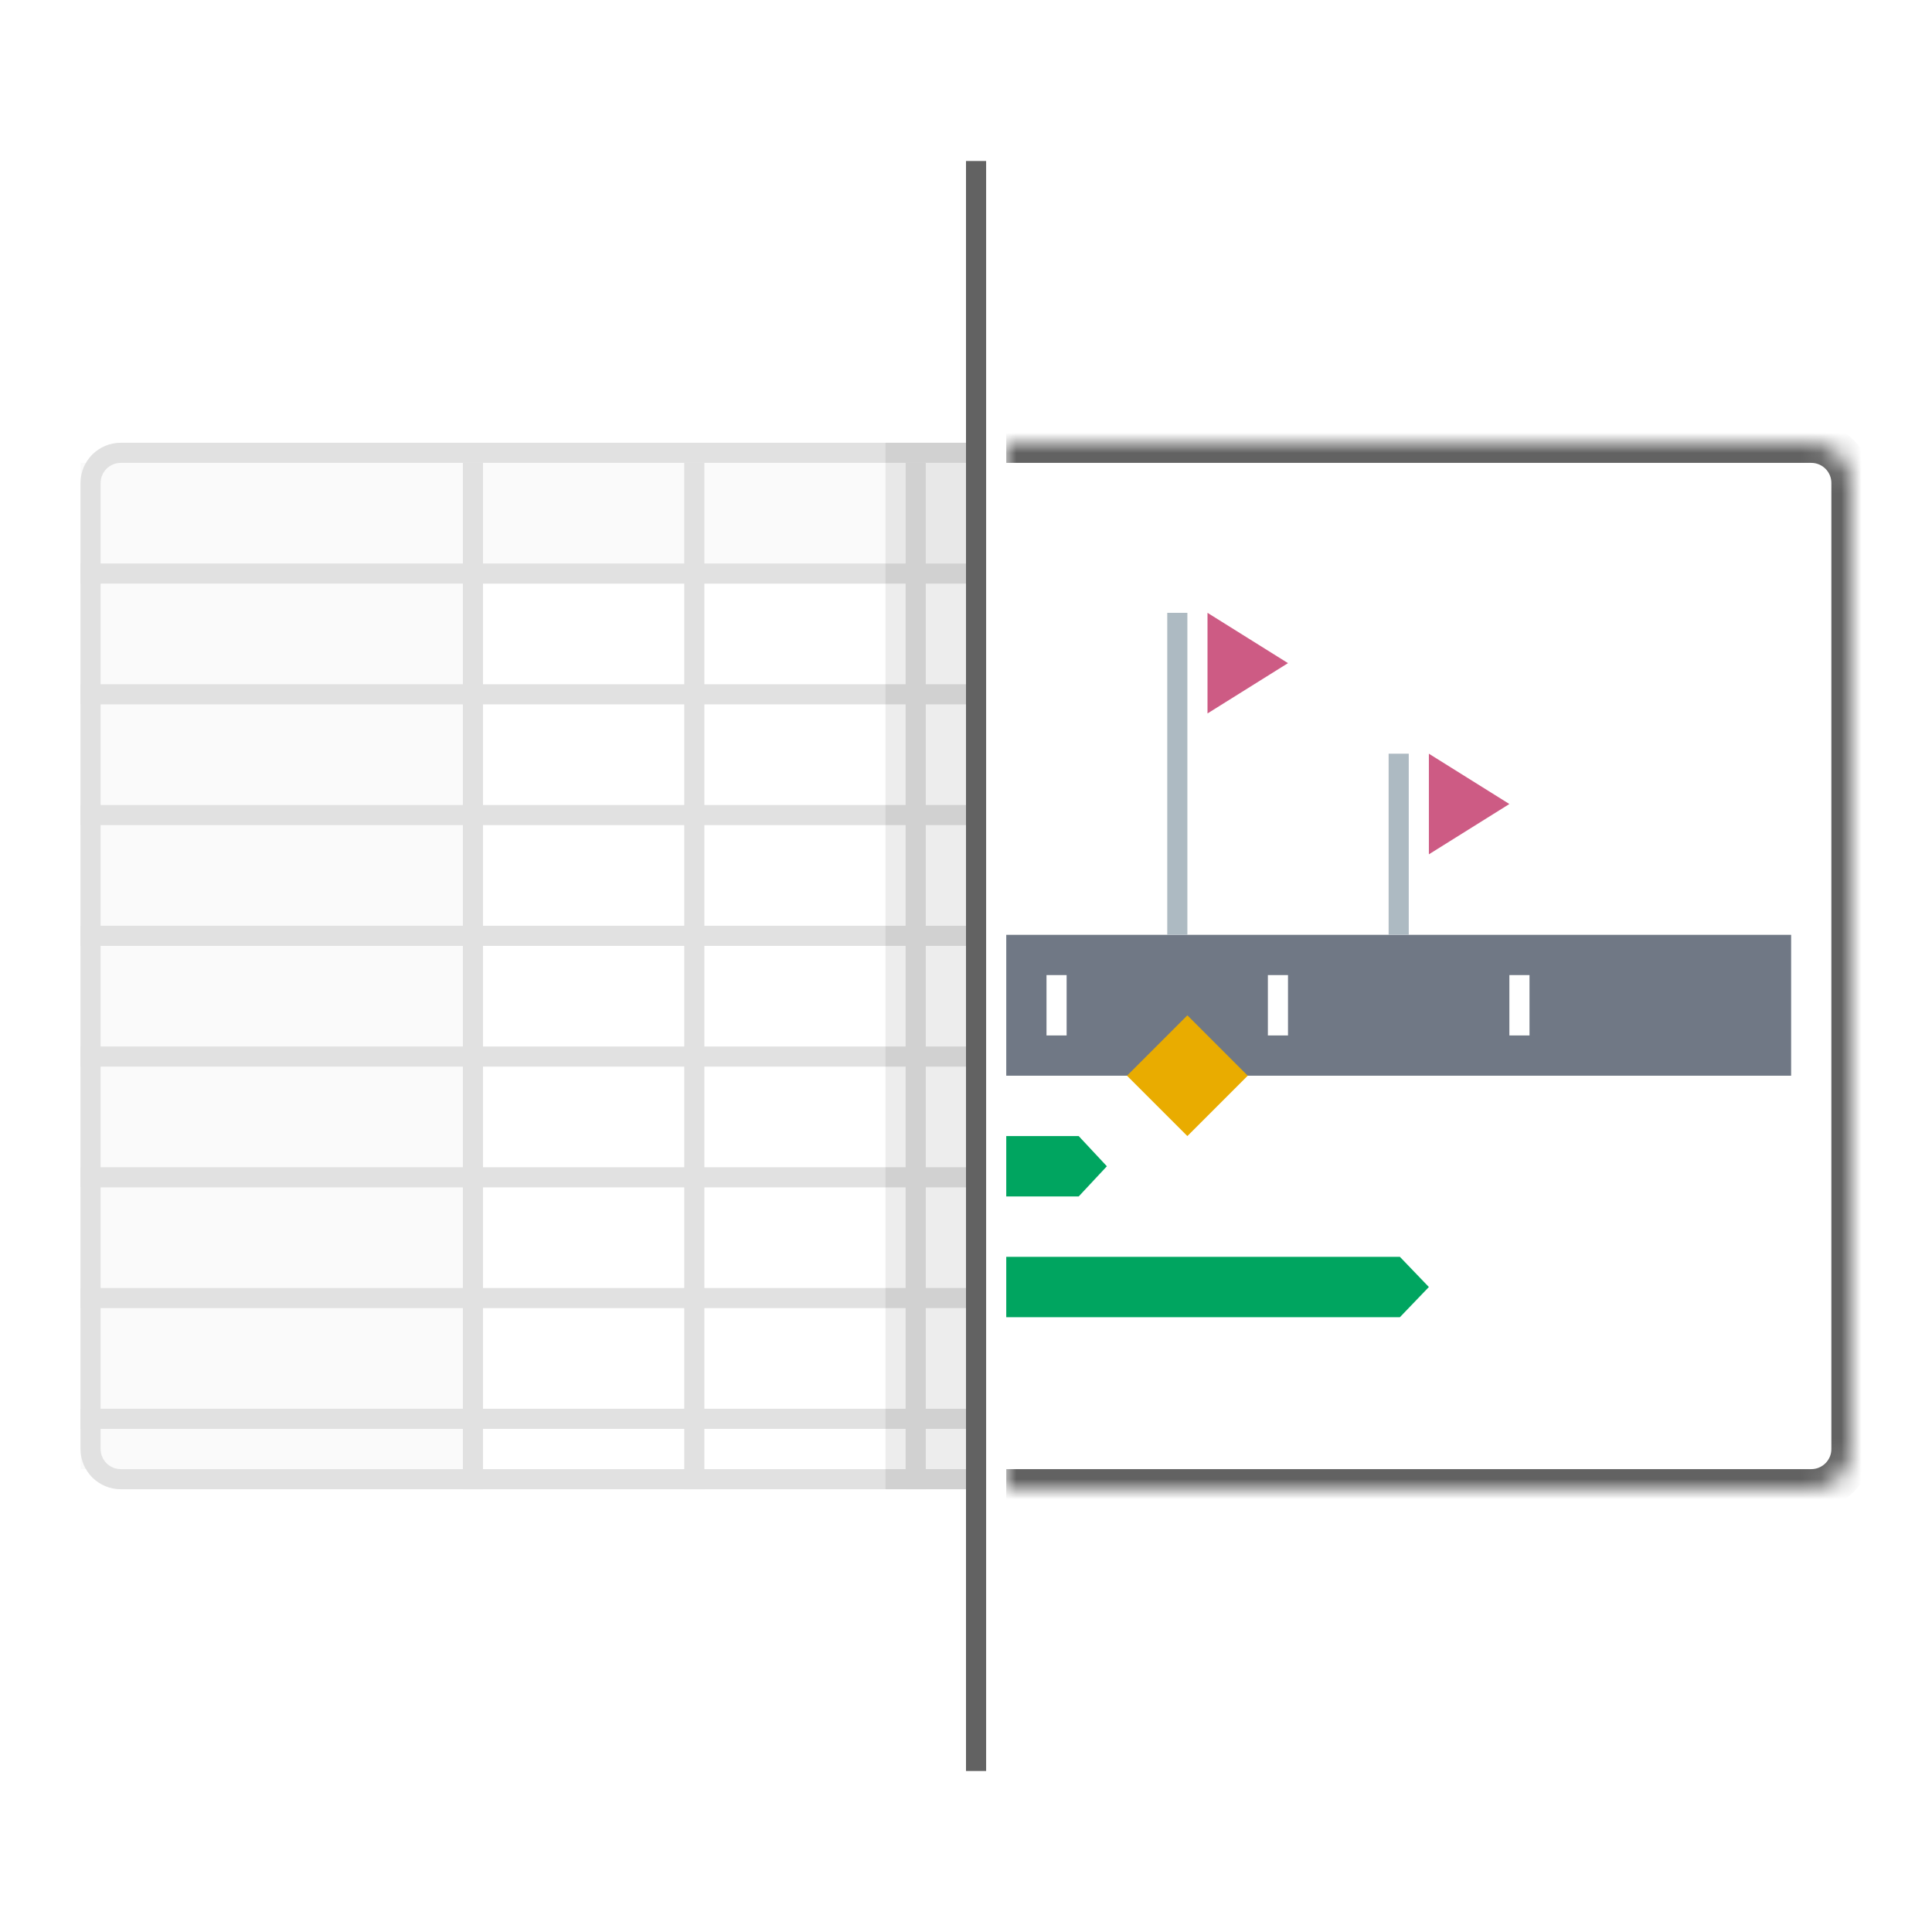 <svg width="96" height="96" viewBox="0 0 96 96" fill="none" xmlns="http://www.w3.org/2000/svg">
<rect width="96" height="96" fill="white"/>
<rect x="4" y="23" width="20" height="50" fill="#FAFAFA"/>
<rect x="21" y="23" width="27" height="6" fill="#FAFAFA"/>
<path d="M6 22.5H48.5V73.5H6C5.172 73.5 4.5 72.828 4.5 72V24C4.5 23.172 5.172 22.5 6 22.5Z" stroke="#E1E1E1"/>
<line x1="4" y1="28.5" x2="48" y2="28.5" stroke="#E1E1E1"/>
<line x1="23.5" y1="74" x2="23.5" y2="23" stroke="#E1E1E1"/>
<line x1="34.5" y1="74" x2="34.5" y2="23" stroke="#E1E1E1"/>
<line x1="45.5" y1="74" x2="45.5" y2="23" stroke="#E1E1E1"/>
<line x1="4" y1="34.5" x2="48" y2="34.5" stroke="#E1E1E1"/>
<line x1="4" y1="40.5" x2="48" y2="40.5" stroke="#E1E1E1"/>
<line x1="4" y1="46.5" x2="48" y2="46.5" stroke="#E1E1E1"/>
<line x1="4" y1="52.5" x2="48" y2="52.5" stroke="#E1E1E1"/>
<line x1="4" y1="58.5" x2="48" y2="58.5" stroke="#E1E1E1"/>
<line x1="4" y1="64.5" x2="48" y2="64.5" stroke="#E1E1E1"/>
<line x1="4" y1="70.5" x2="48" y2="70.5" stroke="#E1E1E1"/>
<path d="M48 22H44V74H48V22Z" fill="#222222" fill-opacity="0.08"/>
<path d="M89 46.451V53.451H50V46.451H89ZM64 48.451H63V51.451H64V48.451ZM76 48.451H75V51.451H76V48.451ZM53 48.451H52V51.451H53V48.451Z" fill="#707885"/>
<path d="M59 50.451L62 53.451L59 56.451L56 53.451L59 50.451Z" fill="#E9AC00"/>
<path d="M59 30.451V46.451H58V30.451H59ZM70 37.451V46.451H69V37.451H70Z" fill="#ADBAC2"/>
<path d="M50 56.451H53.6L55 57.951L53.6 59.451H50V56.451Z" fill="#00A560"/>
<path d="M50 62.451H69.56L71 63.951L69.56 65.451H50V62.451Z" fill="#00A560"/>
<path d="M60 30.451L64 32.951L60 35.451V30.451Z" fill="#CD5B84"/>
<path d="M71 37.451L75 39.951L71 42.451V37.451Z" fill="#CD5B84"/>
<rect x="48" y="8" width="1" height="80" fill="#626262"/>
<mask id="path-24-inside-1_5926_5010" fill="white">
<path d="M50 22H90C91.105 22 92 22.895 92 24V72C92 73.105 91.105 74 90 74H50V22Z"/>
</mask>
<path d="M50 21H90C91.657 21 93 22.343 93 24H91C91 23.448 90.552 23 90 23H50V21ZM93 72C93 73.657 91.657 75 90 75H50V73H90C90.552 73 91 72.552 91 72H93ZM50 74V22V74ZM90 21C91.657 21 93 22.343 93 24V72C93 73.657 91.657 75 90 75V73C90.552 73 91 72.552 91 72V24C91 23.448 90.552 23 90 23V21Z" fill="#626262" mask="url(#path-24-inside-1_5926_5010)"/>
</svg>
